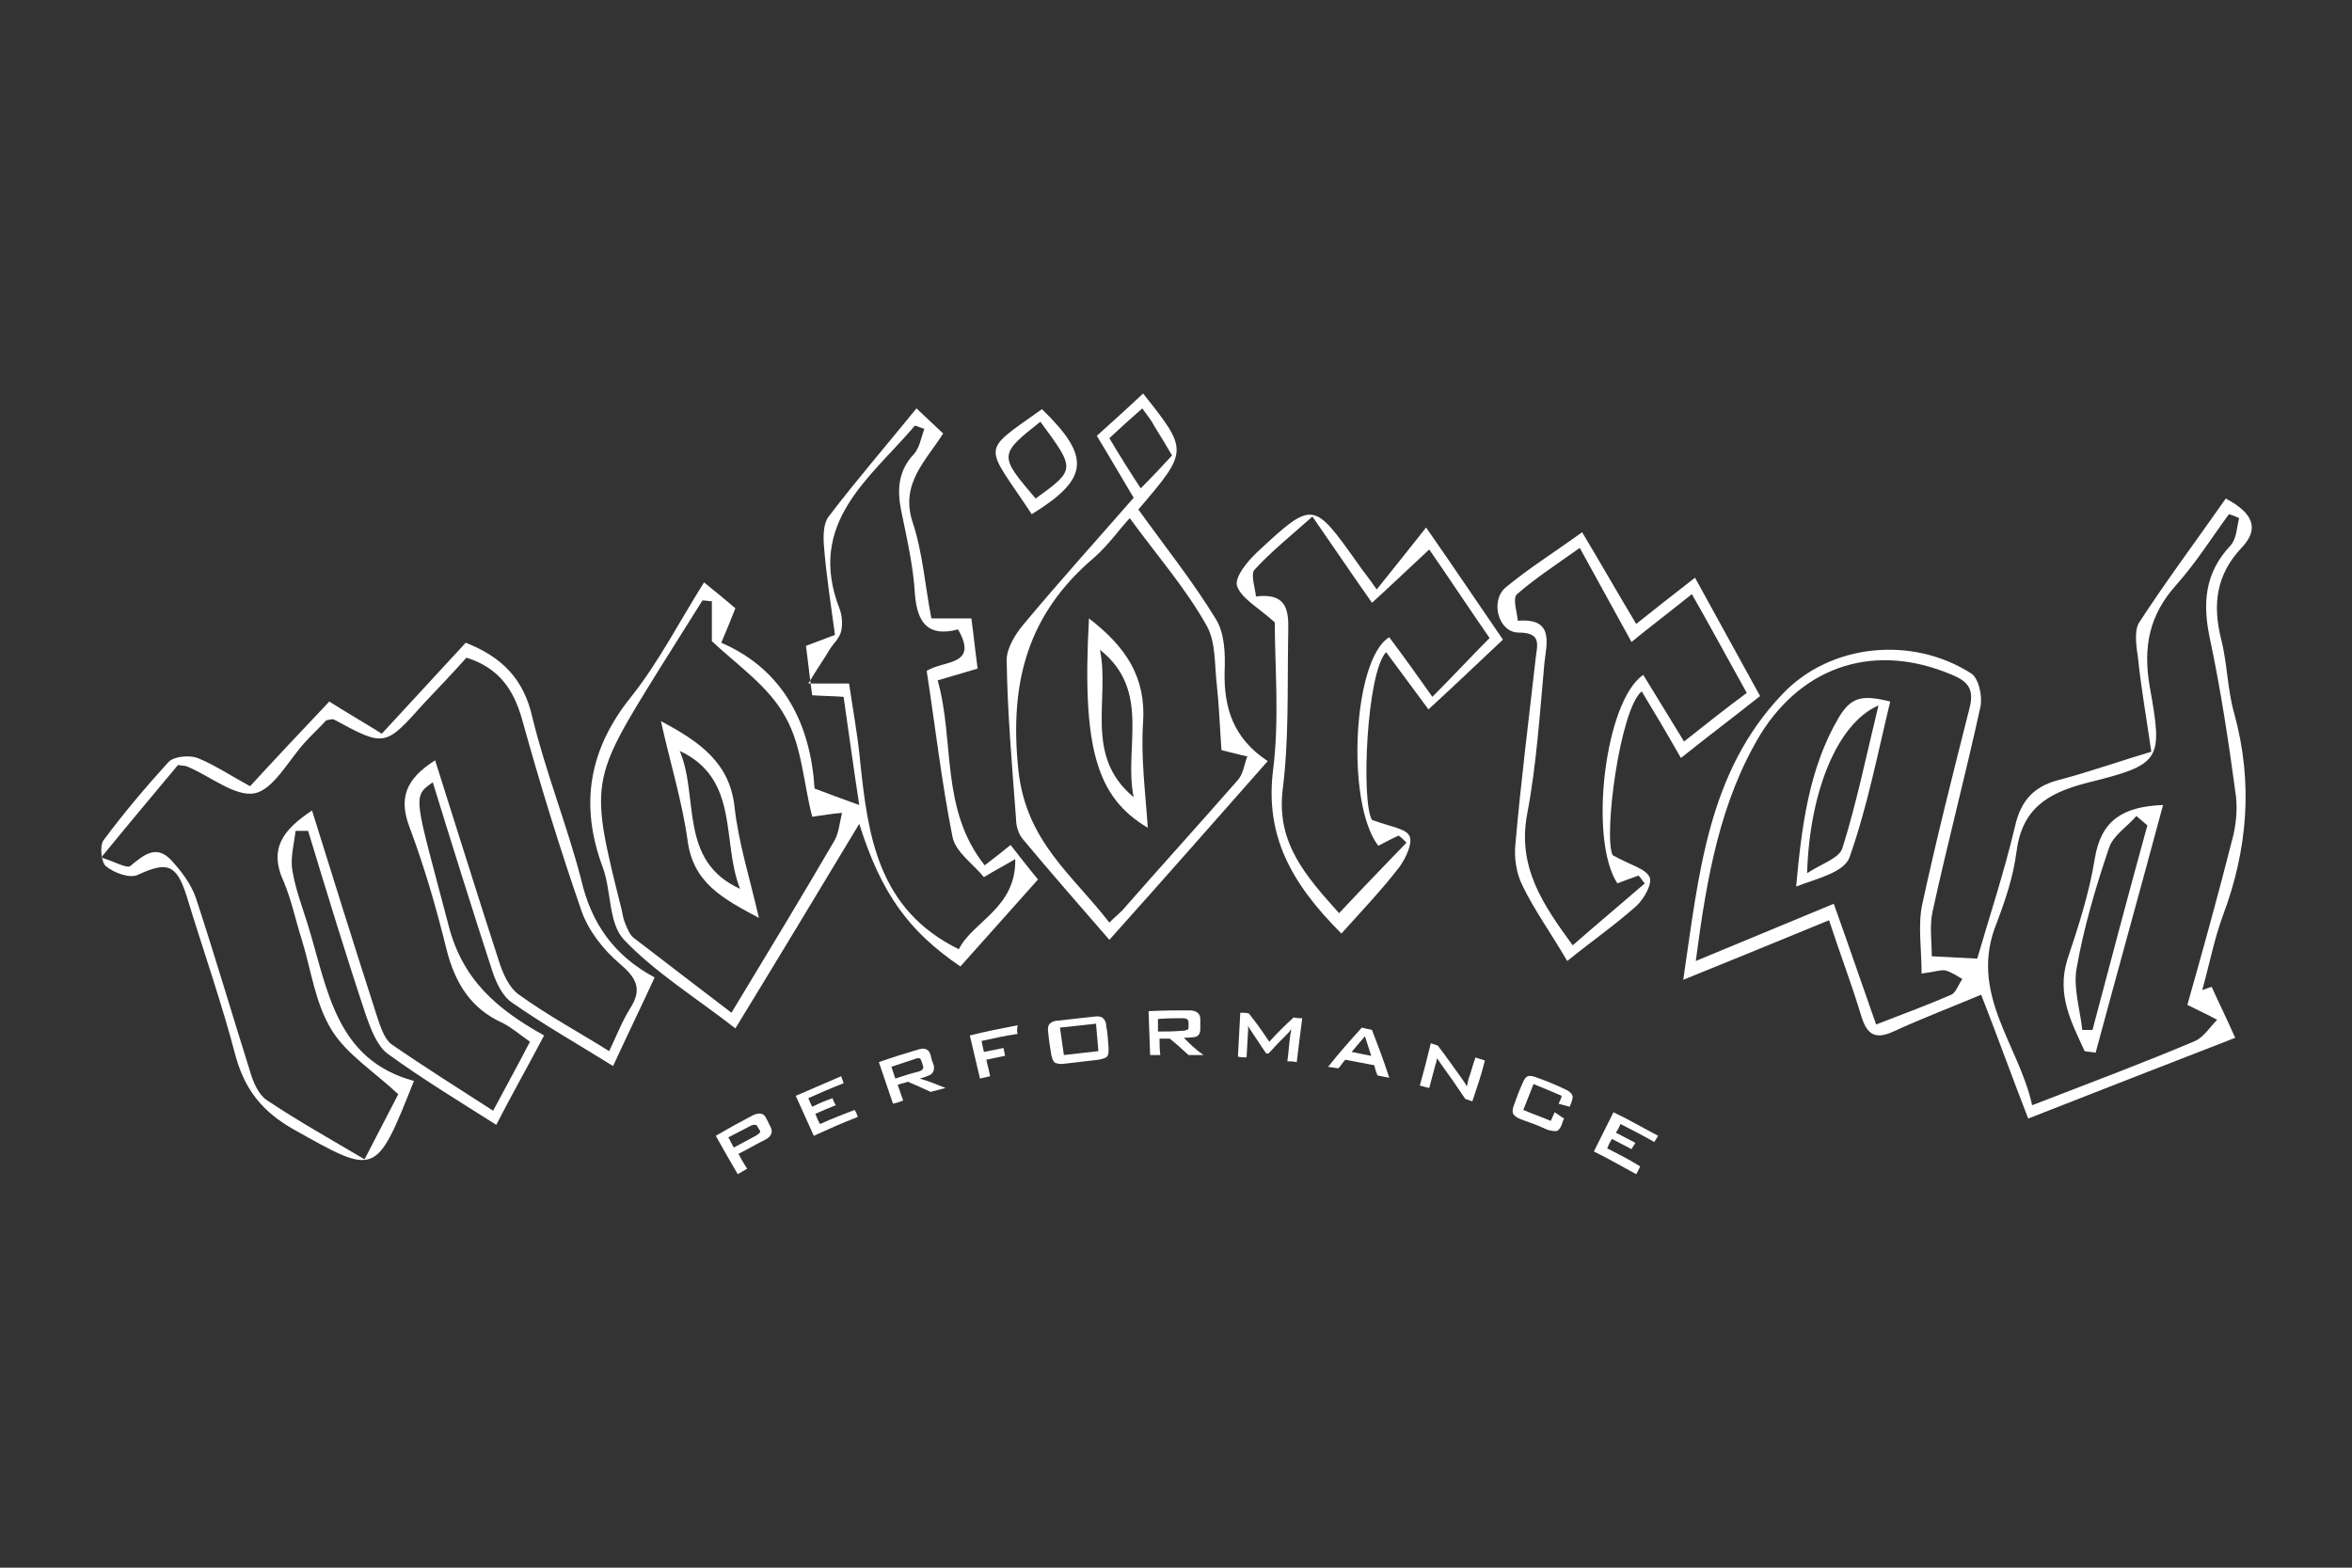 <?xml version="1.0" encoding="UTF-8"?> <!-- Generator: Adobe Illustrator 26.1.0, SVG Export Plug-In . SVG Version: 6.00 Build 0) --> <svg xmlns="http://www.w3.org/2000/svg" xmlns:xlink="http://www.w3.org/1999/xlink" version="1.1" id="Layer_2" x="0px" y="0px" viewBox="0 0 300 200" style="enable-background:new 0 0 300 200;" xml:space="preserve"><rect x="0" y="0" width="300" height="200" fill="#333333" stroke="none"/> <style type="text/css"> .st0{fill:#FFFFFF;} </style> <g> <g> <g> <path class="st0" d="M83.5,124.7c-1.8,3.9-3.5,7.4-5.3,11.3c-4.5-2.8-8.9-5.3-12.9-8.1c-1.2-0.8-2-2.5-2.5-4 c-2.6-8-5.1-16-7.6-24.1c-2.7,1.9-2.3,1.8,2,18.2c1.8,7.1,6.3,10.8,12.2,14.1c-2.1,4-4.1,7.5-6.1,11.4c-4.9-3.1-9.5-5.9-13.9-9.1 c-1.3-1-2.1-3.1-2.7-4.8c-2.6-7.8-5-15.7-7.4-23.6c-0.5,0-1.1,0-1.6,0c-0.2,1.7-0.7,3.5-0.4,5.1c0.4,2.4,1.3,4.7,2,7 c2.5,8.1,3.5,17.1,13.5,19.8c-4.9,12.3-4.8,12.1-15.5,6.1c-3.8-2.2-6-4.9-7.2-9.1c-1.8-6.9-4.2-13.7-6.3-20.6 c-1.3-4.1-2.5-4.4-6.2-2.7c-1,0.5-3-0.2-4.1-1.1c-0.6-0.5-0.8-2.6-0.3-3.3c2.6-3.5,5.4-6.8,8.3-10c0.7-0.7,2.6-0.9,3.7-0.5 c2.2,0.9,4.3,2.3,6.7,3.6c3.3-3.6,6.6-7.1,10.1-10.8c2.2,1.4,4.3,2.6,6.7,4.1c3.6-3.9,7.1-7.7,10.7-11.6c4.6,1.8,7.4,4.6,8.5,9.5 c1.7,7,4.4,13.7,6.2,20.6C75.4,117.8,78.3,121.9,83.5,124.7z M55.5,97c2.8,8.8,5.4,17.2,8.1,25.5c0.5,1.6,1.3,3.5,2.6,4.4 c3.6,2.6,7.5,4.7,11.5,7.2c1-2.1,1.7-3.9,2.7-5.5c1.6-2.5,0.7-3.9-1.4-5.7c-2-1.7-3.9-4.1-4.8-6.6c-2.8-8.1-5.3-16.2-7.6-24.5 c-1.1-3.9-3-6.6-7.1-7.9c-1.7,1.9-3.5,3.8-5.4,5.8c-5,5.6-5,5.6-11.5,2.1c-0.2-0.1-0.5,0-1,0.1c-0.8,0.9-1.8,1.8-2.7,2.8 c-2.1,2.3-4,6-6.4,6.5c-2.5,0.5-5.7-2.2-8.6-3.4c-0.2-0.1-0.5-0.1-1.2-0.2c-3,3.6-6.2,7.4-9.8,11.8c1.7,0.5,3.2,1.4,3.7,1.1 c1.7-1.4,3.3-2.8,5.2-0.8c1.3,1.4,2.6,3.1,3.2,4.9c2.4,7.3,4.6,14.8,6.9,22.1c0.4,1.4,1.1,3,2.2,3.7c3.9,2.6,8,4.9,12.4,7.5 c1.6-3.1,3-5.8,4.3-8.3c-3.1-2.9-6.6-5.1-8.5-8.2c-2.1-3.4-2.6-7.6-3.8-11.5c-0.8-2.5-1.3-5-2.3-7.4c-2-4.3,0-6.7,3.6-9.1 c2.8,9,5.5,17.6,8.3,26.3c0.4,1.2,0.9,2.8,1.8,3.5c4.2,2.9,8.5,5.6,13,8.5c1.7-3.2,3.2-5.9,4.7-8.8c-1.3-0.9-2.3-1.8-3.5-2.4 c-4-1.8-6-5-7.1-9.2c-1.3-5.3-2.8-10.5-4.7-15.6C50.8,101.9,51.7,99.4,55.5,97z"></path> </g> <g> <path class="st0" d="M274.4,95.9c-0.6-4.2-1.3-8.1-1.7-12c-0.2-1.4-0.5-3.3,0.1-4.4c3.5-5.4,7.4-10.6,11.1-15.9 c3.4,1.8,4.4,3.8,2,6.3c-3.2,3.4-3.7,7.2-2.6,11.6c0.8,3.1,0.8,6.5,1.7,9.6c2.4,8.8,1.7,17.3-1.5,25.8c-1.1,3-1.7,6.2-2.6,9.4 c0.4-0.1,0.8-0.3,1.2-0.4c0.9,2,1.9,4,3,6.5c-9,3.5-17.5,6.8-26.4,10.3c-2.1-5.4-4-10.7-6-15.8c-3.8,1.6-7.5,3-11.2,4.7 c-2.4,1.1-3.4,0.3-4.1-2c-1.2-4-2.7-7.9-4.1-12.2c-6.1,2.5-11.9,4.9-18.6,7.6c2-13.5,3.1-26.5,12.7-36.5c6.1-6.4,16.5-7.4,24-2.6 c1,0.6,1.5,3,1.2,4.3c-1.9,8.7-4.2,17.4-6.1,26.1c-0.4,1.8-0.1,3.9-0.1,5.7c2.1,0.1,3.7,0.2,5.8,0.3c1.5-5.2,3.4-10.9,4.8-16.8 c0.8-3.6,2.6-5.3,6-6.1C266.7,98.4,270.4,97.1,274.4,95.9z M285.6,66.1c-0.4-0.2-0.9-0.4-1.3-0.5c-2.2,3-4.2,6.2-6.7,9 c-3.4,3.8-4.3,7.8-3.4,13c1.7,9.5,1.5,9.9-8.1,12.3c-5,1.3-8.2,3.3-8.9,8.8c-0.4,3.1-1.4,6.1-2.5,9c-3.7,9,2.8,15.5,4.5,23.3 c7.5-2.9,14.2-5.4,20.8-8.2c1.1-0.5,1.9-1.8,2.8-2.7c-1.1-0.6-2.2-1.1-3.8-1.9c1.9-6.7,3.9-13.9,5.7-21c0.5-1.8,0.7-3.8,0.5-5.6 c-0.9-6.7-1.9-13.4-3.3-20c-1-4.6-0.7-8.5,2.6-12C285.3,68.7,285.3,67.3,285.6,66.1z M216.3,122.6c6.3-2.6,11.8-4.9,17.6-7.3 c1.9,5.3,3.6,10.3,5.4,15.4c3.6-1.4,6.6-2.5,9.6-3.8c0.6-0.3,0.9-1.3,1.4-2c-0.7-0.4-1.4-0.9-2.2-1.1c-0.6-0.1-1.3,0.2-3,0.4 c0-3.2-0.5-6.2,0.1-8.9c1.8-8.3,3.9-16.6,6-24.9c0.6-2.3,0-3.4-2.2-4.3c-9.6-4.1-18.8-1.4-24.4,7.5 C219.4,102.2,217.7,111.9,216.3,122.6z"></path> </g> <g> <path class="st0" d="M103.9,100.6c2.4,0.9,4,1.5,5.7,2.1c-0.7-4.5-1.3-9-2-13.8c-1.3-0.1-2.5-0.1-4-0.2c-0.3-2-0.5-4.1-0.8-6.3 c1.3-0.5,2.4-0.9,3.7-1.4c-0.5-3.8-1.1-7.5-1.4-11.3c-0.1-1.3-0.1-2.9,0.6-3.8c3.5-4.6,7.3-9,11.2-13.8c1.3,1.2,2.2,2.1,3.4,3.2 c-2.2,3.5-5.5,6.4-3.9,11.3c1.3,3.9,1.6,8.2,2.4,12.3c1.8,0,3.2,0,5.1,0c0.3,2.2,0.5,4.2,0.8,6.4c-1.7,0.5-3.1,0.9-5.1,1.5 c2.2,7.8,0.3,16.4,6,23.6c1.3-1,2.2-1.7,3.3-2.6c1.1,1.4,2.1,2.7,3.5,4.4c-3.3,3.7-6.6,7.4-9.9,11.1c-6.6-4.5-10.1-9.3-12.9-18.2 c-5.3,8.8-10.3,17.1-15.8,26.1c-5-3.9-10.2-7.1-14.2-11.3c-2-2.1-1.6-6.2-2.7-9.2c-3-8-1.8-15.1,3.6-21.8 c3.5-4.4,6.1-9.5,9.3-14.6c1.5,1.2,2.7,2.2,4,3.3c-0.5,1.3-1,2.5-1.8,4.4C100.1,85.5,103.4,92.6,103.9,100.6z M90.8,81.8 c0-1.8,0-3.5,0-5.1c-0.4,0-0.8-0.1-1.2-0.1c-1.8,2.9-3.6,5.7-5.4,8.6c-9,14.5-9,14.5-4.9,30.9c0.1,0.5,0.2,1.1,0.4,1.6 c0.3,0.7,0.6,1.6,1.2,2c4,3.1,8.1,6.2,12.4,9.5c4.6-7.6,8.9-14.7,13.1-21.9c0.6-1,0.7-2.4,1-3.6c-1.2,0.1-2.4,0.3-3.8,0.5 c-1.1-4.2-1.3-9-3.4-12.7C98.1,87.6,94.1,84.9,90.8,81.8z M125.5,111.9c-1.4-1.7-3.6-3.2-4-5.1c-1.4-7-2.2-14.1-3.3-21.2 c2.1-1.4,6.7-0.6,4-5.3c-3.8,1-5.2-0.8-5.5-4.5c-0.2-3.5-1-7-1.7-10.4c-0.6-2.8-0.5-5.3,1.6-7.5c0.7-0.8,0.9-2.1,1.3-3.2 c-0.4-0.1-0.8-0.3-1.2-0.4c-5.7,6.7-13.9,12.4-9.6,23.4c0.3,0.8,0.4,1.9,0.2,2.8c-0.2,0.9-1,1.6-1.5,2.4 c-0.7,1.2-1.5,2.3-2.7,4.3c2.5,0,3.7,0,5.2,0c0.5,3.4,1.1,6.6,1.4,9.8c1,9.5,2.2,19,12.6,24.1c1.8-3.6,7.3-5.2,7.2-11.5 C127.8,110.6,126.8,111.1,125.5,111.9z"></path> </g> <g> <path class="st0" d="M199.9,122.6c-2.1-3.6-4.2-6.5-5.7-9.6c-0.8-1.6-1.1-3.6-0.9-5.4c0.7-7.9,1.7-15.9,2.6-23.8 c0.2-1.6,0.7-3.1-2.2-3.1c-2.6,0-3.7-4.1-1.6-5.8c2.9-2.4,6.1-4.4,9.7-7c2.4,4,4.5,7.7,6.9,11.7c2.5-2,4.8-3.8,7.5-5.9 c2.8,5.1,5.5,10,8.3,15.1c-3.4,2.7-6.6,5.1-10.1,7.9c-1.7-3-3.3-5.7-5-8.5c-2.8,2.3-4.9,18.6-3.7,20.9c2.3,1.3,4.2,1.7,4.7,2.8 c0.4,0.8-0.7,2.8-1.7,3.7C206,118,203,120.1,199.9,122.6z M209.6,86.1c1.8,2.9,3.4,5.6,5.2,8.5c2.9-2.3,5.3-4.2,8-6.2 c-2.4-4.3-4.6-8.4-7-12.6c-3,2.4-5.5,4.3-7.7,6.1c-2.3-4.2-4.4-8-6.6-12c-3.1,2.2-5.7,3.9-8,5.9c-0.6,0.5,0,2.3,0.1,3.4 c4.6-0.4,3.7,2.8,3.4,5.3c-0.6,6.5-1,13-2.2,19.3c-1.3,6.8,2,11.6,5.8,16.8c3.2-2.8,6.2-5.3,9.2-7.9c-0.3-0.3-0.5-0.7-0.8-1 c-0.9,0.3-1.9,0.7-2.7,1C202.6,107.1,204.7,89.4,209.6,86.1z"></path> </g> <g> <path class="st0" d="M175,104.6c2.4,0.9,4.4,1.1,4.8,2.1c0.4,0.9-0.5,2.8-1.3,3.9c-2.3,3-4.9,5.7-7.4,8.5 c-6.4-6.4-9.8-12.5-8.7-21c0.8-6.5,0.2-13.2,0.2-18.7c-2.1-1.9-4.2-3-4.8-4.6c-0.4-1.1,1.3-3.2,2.6-4.4c7.1-6.6,7.1-6.5,12.8,1.5 c0.6,0.9,1.3,1.7,2.4,3.3c2.1-2.6,4-5,6.3-7.9c3.7,5.3,6.7,9.8,9.8,14.3c-3.1,2.9-6.1,5.8-9.5,8.9c-1.6-2.2-3.5-4.7-5.4-7.3 C174.3,85.8,173.6,102.4,175,104.6z M167.4,65.9c-2.8,2.5-5.3,4.5-7.4,6.8c-0.5,0.6,0.1,2.3,0.2,3.4c4.7-0.6,4.1,2.8,4.1,5.6 c-0.1,6.4,0.1,12.8-0.7,19.1c-0.8,6.8,3,11,7.2,15.7c3-3.2,5.8-6.1,8.6-9c-0.3-0.3-0.6-0.6-1-0.9c-0.9,0.4-1.8,0.9-2.6,1.3 c-4.2-5.5-3.2-23.9,1.4-26.6c1.8,2.4,3.6,4.9,5.5,7.6c2.6-2.6,4.8-5,7.3-7.5c-2.5-3.6-5-7.4-7.7-11.3c-2.8,2.6-5.2,4.9-7.3,6.8 C172.4,73.2,170.1,69.8,167.4,65.9z"></path> </g> <g> <path class="st0" d="M145.2,65c3.3,4.6,6.9,9.1,9.9,14c1.1,1.8,1.2,4.4,1.1,6.7c-0.1,4.6,1.1,8.5,5.5,11.4 c-6.8,7.7-13.3,15.1-20.2,22.8c-3.9-4.5-7.5-8.6-11-12.8c-0.6-0.7-0.9-1.7-0.9-2.6c-0.5-6.7-1.1-13.5-1.2-20.3 c0-1.5,1.1-3.3,2.2-4.6c4.5-5.4,9.2-10.6,14-16.1c-1.5-2.5-3-5.1-4.7-7.9c2-1.8,4-3.6,5.9-5.4C151.6,57.5,151.6,57.5,145.2,65z M144.1,66.1c-1.3,1.4-2.7,3.4-4.5,5c-8.5,7.2-10.9,15.9-9.7,27.2c1,9.1,6.9,13.3,11.6,19.4c0.8-0.8,1.2-1.1,1.6-1.5 c4.9-5.6,9.9-11.1,14.8-16.7c0.7-0.8,0.8-2,1.2-3c-1-0.2-2-0.5-3.3-0.8c-0.2-2.8-0.3-5.6-0.6-8.4c-0.3-2.5-0.1-5.4-1.3-7.5 C151.2,75,147.6,70.9,144.1,66.1z M145.7,52.1c-1.6,1.4-2.8,2.5-4.2,3.8c1.3,2.2,2.5,4.1,4,6.4c1.6-1.6,2.8-2.9,4-4.2 c-0.9-1.5-1.6-2.7-2.3-3.8C146.9,53.7,146.5,53.2,145.7,52.1z"></path> </g> <g> <path class="st0" d="M132.9,52.2c6.3,6.1,6,8.9-1.3,13.4C125.6,56.5,124.9,57.9,132.9,52.2z M132.7,53.8 c-5.3,4.2-5.3,4.3-0.6,9.8C137.2,59.9,137.2,59.9,132.7,53.8z"></path> </g> <g> <path class="st0" d="M275.9,102.7c-2.9,10.8-5.8,21.2-8.6,31.6c-0.5-0.1-0.9-0.1-1.4-0.2c-1.7-3.7-3.6-7.2-2.2-11.7 c1.4-4.2,2.8-8.5,3.5-12.9C268,104.7,270.7,102.9,275.9,102.7z M273.9,105.3c-0.5-0.4-0.9-0.8-1.4-1.2c-1.2,1.4-3,2.5-3.5,4.1 c-1.7,5-3.2,10.1-4.1,15.2c-0.5,2.5,0.4,5.3,0.7,8c0.4,0,0.8,0,1.3,0C269.2,122.7,271.5,114,273.9,105.3z"></path> </g> <g> <path class="st0" d="M241.1,89.5c-1.6,6.6-2.9,13.4-5.2,19.9c-0.7,1.9-4.2,2.7-6.8,3.7c0.7-7.6,1.6-15,5.4-21.5 C236.1,88.9,237.5,88.6,241.1,89.5z M239.6,90c-5.3,2.3-8.8,11.1-9.1,21.4c1.8-1.2,4.1-1.9,4.5-3.2 C236.8,102.5,238,96.6,239.6,90z"></path> </g> <g> <path class="st0" d="M84.3,92c5.1,2.7,8.8,5.4,9.4,11c0.5,4.5,1.9,8.9,3.1,14.1c-4.7-2.5-8.4-4.5-9.1-9.9 C87,102.2,85.5,97.4,84.3,92z M94.4,113.4c-2.4-6,0-14-7.7-17.6C89.2,101.7,86.5,109.8,94.4,113.4z"></path> </g> <g> <path class="st0" d="M138.9,78.9c4.7,3.6,7.3,7.5,6.9,13.3c-0.3,4.4,0.3,8.9,0.6,13.4C139.8,101.7,138,95.3,138.9,78.9z M140.3,82.9c1.3,6.3-2.1,13.5,4.3,18.8C143.3,95.4,146.9,88.1,140.3,82.9z"></path> </g> </g> <g> <g> <path class="st0" d="M98.3,143.8c0.3,0.6,0.1,1.2-0.7,1.6c-1.4,0.7-2,1.1-3.4,1.8c0.4,0.8,0.6,1.1,1.1,1.9 c-0.5,0.3-0.7,0.4-1.2,0.7c-1.1-1.9-1.7-2.9-2.8-4.9c1.9-1.1,2.8-1.6,4.7-2.6c0.8-0.4,1.4-0.3,1.7,0.3 C98,143.2,98.1,143.4,98.3,143.8z M96.9,144.2c-0.1-0.2-0.2-0.3-0.3-0.5c-0.1-0.2-0.2-0.2-0.3-0.2c-0.1,0-0.3,0-0.5,0.1 c-1.2,0.6-1.7,0.9-2.9,1.5c0.3,0.5,0.4,0.8,0.7,1.3c1.1-0.6,1.7-0.9,2.8-1.5c0.2-0.1,0.3-0.2,0.4-0.3 C97,144.5,97,144.3,96.9,144.2z"></path> <path class="st0" d="M109.4,142.5c-2.3,0.9-3.4,1.4-5.6,2.4c-0.9-2-1.4-3.1-2.3-5.1c2.3-1,3.5-1.5,5.8-2.5 c0.1,0.4,0.2,0.5,0.3,0.9c-1.8,0.7-2.7,1.1-4.5,1.9c0.2,0.5,0.3,0.7,0.5,1.1c1-0.5,1.5-0.7,2.6-1.1c0.1,0.4,0.2,0.5,0.4,0.9 c-1,0.4-1.5,0.6-2.6,1.1c0.2,0.5,0.3,0.8,0.6,1.3c1.8-0.8,2.6-1.1,4.4-1.8C109.2,141.9,109.3,142.1,109.4,142.5z"></path> <path class="st0" d="M120.6,138.8c-0.8,0.2-1.1,0.3-1.9,0.5c-1.1-0.5-1.7-0.8-2.9-1.3c-0.5,0.2-0.8,0.2-1.3,0.4 c0.3,0.8,0.4,1.2,0.7,2c-0.5,0.2-0.8,0.3-1.3,0.4c-0.7-2.1-1.1-3.2-1.8-5.3c2-0.7,3-1,5-1.6c0.9-0.3,1.4,0,1.6,0.7 c0.1,0.5,0.2,0.8,0.4,1.3c0.1,0.5,0,0.9-0.4,1.2c-0.2,0.1-0.6,0.3-1.4,0.5C118.7,138,119.3,138.3,120.6,138.8z M117.7,135.9 c-0.1-0.3-0.1-0.4-0.2-0.6c-0.1-0.2-0.1-0.3-0.3-0.3c-0.1,0-0.3,0-0.5,0.1c-1.2,0.4-1.8,0.6-3,1c0.2,0.6,0.3,0.9,0.5,1.5 c1.2-0.4,1.8-0.6,3-0.9c0.2-0.1,0.3-0.1,0.4-0.2C117.8,136.3,117.8,136.1,117.7,135.9z"></path> <path class="st0" d="M129.8,131.9c-1.9,0.3-2.8,0.5-4.6,0.9c0.1,0.6,0.2,0.9,0.3,1.4c1-0.2,1.5-0.3,2.5-0.5 c0.1,0.4,0.1,0.6,0.2,1c-1,0.2-1.5,0.3-2.4,0.5c0.2,0.8,0.3,1.2,0.5,2.1c-0.5,0.1-0.8,0.2-1.3,0.3c-0.5-2.2-0.8-3.3-1.3-5.5 c2.4-0.6,3.6-0.8,6.1-1.3C129.7,131.4,129.7,131.6,129.8,131.9z"></path> <path class="st0" d="M141.4,133.7c0,0.5,0,0.9-0.2,1.1c-0.2,0.2-0.6,0.3-1.1,0.4c-1.7,0.2-2.6,0.3-4.3,0.5 c-0.5,0.1-0.9,0-1.2-0.1c-0.2-0.1-0.4-0.5-0.5-1c-0.2-1.2-0.3-1.8-0.4-2.9c-0.1-0.5,0-0.9,0.2-1.1c0.2-0.2,0.6-0.4,1.1-0.4 c1.8-0.2,2.7-0.3,4.5-0.5c0.6-0.1,1,0,1.2,0.2c0.2,0.2,0.4,0.5,0.4,1C141.3,131.9,141.3,132.5,141.4,133.7z M140.1,134.1 c-0.1-1.4-0.2-2.1-0.3-3.5c-1.8,0.2-2.8,0.3-4.6,0.5c0.2,1.4,0.3,2.1,0.5,3.5C137.4,134.4,138.3,134.3,140.1,134.1z"></path> <path class="st0" d="M153.5,134.6c-0.8,0-1.2,0-1.9,0c-0.9-0.8-1.4-1.3-2.4-2.1c-0.5,0-0.8,0-1.3,0c0,0.8,0,1.3,0.1,2.1 c-0.5,0-0.8,0-1.3,0c-0.1-2.2-0.1-3.4-0.2-5.6c2.1-0.1,3.1-0.1,5.2-0.1c0.9,0,1.4,0.4,1.4,1.1c0,0.5,0,0.8,0,1.3 c0,0.5-0.2,0.9-0.7,1c-0.2,0-0.6,0.1-1.4,0.1C151.9,133.3,152.4,133.8,153.5,134.6z M151.6,131.1c0-0.3,0-0.4,0-0.7 c0-0.2-0.1-0.3-0.2-0.4c-0.1,0-0.2-0.1-0.5-0.1c-1.3,0-1.9,0-3.2,0.1c0,0.6,0,0.9,0,1.6c1.2,0,1.9,0,3.1-0.1c0.2,0,0.4,0,0.5-0.1 C151.5,131.4,151.6,131.3,151.6,131.1z"></path> <path class="st0" d="M165.4,135.5c-0.5-0.1-0.7-0.1-1.2-0.1c0.2-1.4,0.2-2.1,0.4-3.5c0-0.1,0.1-0.3,0.1-0.6 c-0.1,0.1-0.2,0.3-0.4,0.5c-1,1-1.5,1.5-2.5,2.6c-0.1,0-0.2,0-0.3,0c-0.8-1.2-1.2-1.8-2-3c-0.1-0.2-0.3-0.4-0.3-0.6 c0,0.2,0,0.4,0,0.6c-0.1,1.4-0.1,2.1-0.2,3.5c-0.4,0-0.7,0-1.1-0.1c0.1-2.2,0.2-3.4,0.3-5.6c0.5,0,0.7,0,1.1,0.1 c1.1,1.4,1.6,2.1,2.6,3.6c1.2-1.3,1.8-1.9,3.1-3.1c0.5,0.1,0.7,0.1,1.1,0.1C165.8,132.1,165.7,133.2,165.4,135.5z"></path> <path class="st0" d="M177.2,137.5c-0.6-0.1-0.9-0.2-1.5-0.3c-0.2-0.5-0.3-0.8-0.4-1.3c-1.5-0.3-2.2-0.4-3.7-0.7 c-0.4,0.4-0.5,0.7-0.9,1.1c-0.5-0.1-0.8-0.1-1.3-0.2c1.6-2,2.5-3,4.3-5c0.5,0.1,0.8,0.2,1.3,0.3 C175.9,133.8,176.4,135,177.2,137.5z M174.9,134.7c-0.3-1-0.5-1.5-0.8-2.5c-0.7,0.8-1,1.2-1.7,2 C173.4,134.4,173.9,134.5,174.9,134.7z"></path> <path class="st0" d="M187.8,140.5c-0.4-0.1-0.5-0.2-0.9-0.3c-1.2-1.8-1.9-2.8-3.2-4.6c-0.1-0.2-0.3-0.4-0.4-0.6 c-0.1,0.4-0.1,0.6-0.2,0.8c-0.3,1.2-0.5,1.8-0.8,3c-0.5-0.1-0.7-0.2-1.2-0.3c0.6-2.2,0.9-3.3,1.4-5.4c0.4,0.1,0.6,0.2,0.9,0.3 c1.3,1.7,1.9,2.6,3.2,4.4c0.2,0.3,0.4,0.6,0.5,0.8c0.1-0.5,0.2-0.8,0.2-0.9c0.4-1.1,0.5-1.7,0.9-2.8c0.5,0.2,0.7,0.2,1.2,0.4 C188.9,137.3,188.5,138.4,187.8,140.5z"></path> <path class="st0" d="M199.2,143.5c-0.2,0.5-0.5,0.8-0.7,0.8s-0.7,0-1.2-0.2c-1.3-0.6-1.9-0.8-3.3-1.3c-0.5-0.2-0.8-0.4-1-0.7 c-0.1-0.2-0.1-0.6,0.1-1.1c0.4-1.1,0.6-1.7,1.1-2.8c0.2-0.5,0.4-0.8,0.7-0.9c0.3-0.1,0.7,0,1.2,0.2c1.4,0.5,2.1,0.8,3.4,1.4 c0.7,0.3,1,0.6,1.1,1c0,0.2-0.1,0.7-0.4,1.3c-0.6-0.2-0.8-0.2-1.4-0.4c0.2-0.4,0.3-0.6,0.4-1c-1.4-0.6-2.1-0.9-3.6-1.5 c-0.5,1.3-0.8,2-1.3,3.3c1.4,0.6,2.1,0.8,3.5,1.4c0.2-0.4,0.3-0.7,0.5-1.1c0.5,0.3,0.7,0.5,1.2,0.8 C199.3,143.1,199.3,143.2,199.2,143.5z"></path> <path class="st0" d="M208.7,149.8c-2.2-1.2-3.2-1.8-5.4-2.9c1-2,1.5-3,2.5-5c2.3,1.1,3.4,1.8,5.7,3c-0.2,0.3-0.3,0.5-0.5,0.8 c-1.7-1-2.6-1.4-4.3-2.3c-0.2,0.4-0.3,0.7-0.6,1.1c1,0.5,1.5,0.8,2.5,1.3c-0.2,0.3-0.3,0.5-0.5,0.8c-1-0.5-1.5-0.8-2.5-1.3 c-0.3,0.5-0.4,0.7-0.6,1.2c1.7,0.9,2.6,1.3,4.2,2.3C209,149.3,208.9,149.4,208.7,149.8z"></path> </g> </g> </g> </svg> 